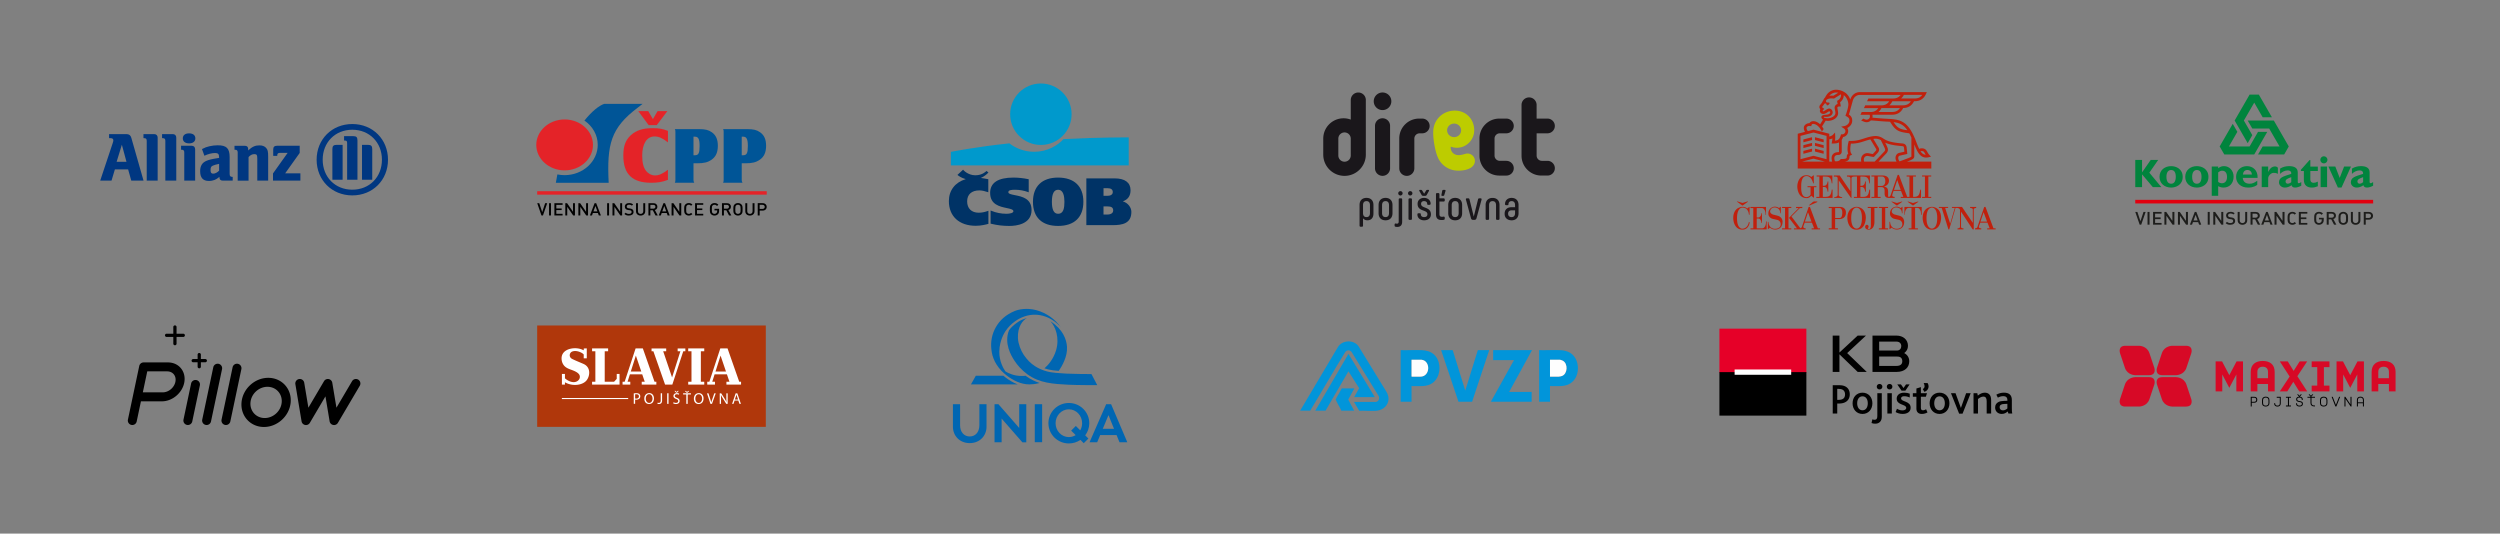 <svg xmlns="http://www.w3.org/2000/svg" id="Vrstva_2" data-name="Vrstva 2" viewBox="0 0 2000 426.88"><rect x="0" y="0" width="2000" height="426.88" fill="#808080" stroke="none"/><defs><style>.cls-3{fill:#0066b2}.cls-10{fill:#e42328}.cls-11{fill:#00843d}.cls-12{fill:#09c}.cls-13{fill:#0195da}.cls-15{fill:#fff}</style></defs><g id="Vrstva_1-2" data-name="Vrstva 1"><path style="fill:none" d="M0 0h2000v426.88H0z"/><g id="grafika"><path class="cls-10" d="M525.41 100.08h-6.5l-8.3-11.19h7.98l3.73 6.43 3.73-6.43h7.85l-8.49 11.19Zm8.94 13.83c-4.37-3.41-7.33-4.76-10.68-4.76-6.18 0-9.9 5.79-9.9 15.37 0 5.73.96 9.45 3.15 12.28 1.74 2.19 4.37 3.54 7.07 3.54 3.15 0 5.99-1.23 10.36-4.57v8.12c-4.63 1.74-8.1 2.32-13.31 2.32-15.05 0-22.38-6.65-22.38-21.89 0-7.46 1.8-12.28 5.98-16.14 4.37-3.99 9.65-5.66 17.82-5.66 4.69 0 7.84.58 11.9 2.18v9.2h-.01Z"/><path d="M554.79 130.63h2.96c5.53 0 8.56-.77 11.64-2.96 3.28-2.31 4.89-5.85 4.89-11.06s-1.61-8.55-4.83-10.81c-2.63-1.86-5.34-2.51-10.22-2.51h-19.36c.39.64.45 1.1.45 2.12v38.65c0 .9-.13 1.41-.45 2.12h15.5c-.45-.97-.58-1.55-.58-2.12v-13.44Zm0-6.43v-14.85h1.23c2.64 0 3.66 1.99 3.66 7.33 0 5.85-.83 7.52-3.79 7.52h-1.1Zm38.6 6.43h2.96c5.53 0 8.55-.77 11.64-2.96 3.28-2.31 4.89-5.85 4.89-11.06s-1.61-8.55-4.83-10.81c-2.64-1.86-5.34-2.51-10.22-2.51h-19.36c.39.64.45 1.1.45 2.12v38.65c0 .9-.13 1.41-.45 2.12h15.5c-.45-.97-.58-1.55-.58-2.12v-13.44Zm0-6.43v-14.85h1.22c2.64 0 3.67 1.99 3.67 7.33 0 5.85-.84 7.52-3.8 7.52h-1.09ZM483.4 83.08c-4.07 1.34-9.82 5.86-15.86 13.37 6.45 4.43 10.65 11.46 10.65 19.4 0 13.41-11.88 24.27-26.54 24.27-1.98 0-3.9-.21-5.76-.59l-1.22 6.72h42.27c-1.52-30.87 1.67-43.88 23.26-60.12l3.91-3.06H483.4Z" style="fill:#005597"/><path class="cls-10" d="M451.7 95.56c-12.5 0-22.68 9.14-22.68 20.37s10.17 20.37 22.68 20.37 22.68-9.14 22.68-20.37-10.18-20.37-22.68-20.37m-21.95 57.4h183.63v2.8H429.75z"/><path d="m436.13 162.54-2.37 7.15-2.37-7.15h-1.61l3.38 9.83h1.2l3.4-9.83h-1.63zm3.09 0h1.56v9.83h-1.56zm4.28 0v9.83h6.56v-1.34h-5v-2.96h4.26v-1.32h-4.26v-2.88h5v-1.33h-6.56zm14.91 0v6.9l-4.75-6.9h-1.42v9.83h1.55v-6.92l4.75 6.92h1.42v-9.83h-1.55zm10.45 0v6.9l-4.75-6.9h-1.42v9.83h1.55v-6.92l4.75 6.92h1.43v-9.83h-1.56zm7.48 2.22 1.56 4.36h-3.15l1.6-4.36Zm-.66-2.22-3.76 9.83h1.66l.71-1.97h4.05l.71 1.97h1.66l-3.76-9.83h-1.27Zm10.01 0h1.56v9.83h-1.56zm10.45 0v6.9l-4.74-6.9h-1.42v9.83h1.55v-6.92l4.74 6.92h1.43v-9.83h-1.56zm7.01 9.92c-1.54 0-2.65-.35-3.63-1.3l1.04-.98c.75.72 1.57.94 2.62.94 1.34 0 2.12-.55 2.12-1.51 0-.43-.12-.79-.4-1.02-.26-.24-.52-.33-1.13-.41l-1.21-.17c-.84-.11-1.5-.39-1.95-.79-.5-.45-.75-1.08-.75-1.88 0-1.71 1.3-2.89 3.43-2.89 1.35 0 2.31.33 3.19 1.12l-.99.94c-.64-.58-1.37-.76-2.23-.76-1.21 0-1.88.66-1.88 1.54 0 .36.12.67.39.91.26.22.68.39 1.15.45l1.17.16c.95.14 1.48.36 1.92.73.56.47.84 1.18.84 2.02 0 1.81-1.55 2.89-3.69 2.89m9.33.01c-2.09 0-3.68-1.37-3.68-3.4v-6.52h1.56v6.45c0 1.31.83 2.13 2.12 2.13s2.13-.81 2.13-2.13v-6.45h1.56v6.52c0 2.03-1.6 3.4-3.69 3.4m11.92-.09-2.16-4.14h-1.95v4.14h-1.55v-9.83h3.98c1.95 0 3.18 1.2 3.18 2.87 0 1.41-.89 2.31-2.04 2.61l2.36 4.35h-1.82Zm-1.8-8.49h-2.31v3.08h2.31c1.03 0 1.74-.57 1.74-1.53s-.71-1.55-1.74-1.55m8.82.88 1.56 4.36h-3.16l1.6-4.36Zm-.66-2.22-3.77 9.83h1.66l.71-1.97h4.05l.71 1.97h1.66l-3.77-9.83h-1.25Zm12.68 0v6.9l-4.74-6.9h-1.43v9.83h1.56v-6.92l4.74 6.92h1.43v-9.83h-1.56zm7.6 9.92c-1.07 0-1.99-.38-2.7-1.06-1.01-.97-.99-2.06-.99-3.95s-.02-2.98.99-3.95c.71-.67 1.63-1.05 2.7-1.05 1.28 0 2.1.44 2.87 1.16l-1.04 1.01c-.53-.51-.98-.83-1.83-.83-.6 0-1.15.22-1.51.59-.5.53-.6 1.09-.6 3.07s.1 2.54.6 3.07c.36.37.91.59 1.51.59.85 0 1.3-.32 1.83-.83l1.04 1.01c-.77.72-1.58 1.16-2.87 1.16m5-9.91v9.83h6.56v-1.34h-5.01v-2.96h4.27v-1.32h-4.27v-2.88h5.01v-1.33h-6.56zm18.35 8.78c-.72.73-1.67 1.14-2.8 1.14-1.07 0-1.99-.38-2.7-1.06-1.01-.97-.99-2.06-.99-3.95s-.02-2.98.99-3.95c.71-.67 1.6-1.05 2.7-1.05 1.4 0 2.18.41 3.1 1.3l-1.05 1.01c-.65-.62-1.12-.97-2.05-.97-.6 0-1.17.24-1.53.6-.5.53-.6 1.08-.6 3.05s.1 2.54.6 3.07c.36.37.92.59 1.53.59.68 0 1.24-.25 1.64-.69.38-.4.5-.95.5-1.56v-.54h-2.15v-1.27h3.7v1.48c0 1.27-.23 2.1-.91 2.79m8.86 1.06-2.16-4.14h-1.94v4.14h-1.56v-9.83h3.98c1.95 0 3.19 1.2 3.19 2.87 0 1.41-.89 2.31-2.05 2.61l2.36 4.35h-1.82Zm-1.8-8.49h-2.3v3.08h2.3c1.04 0 1.74-.57 1.74-1.53s-.71-1.55-1.74-1.55m11.64 7.52c-.71.67-1.61 1.06-2.7 1.06s-1.99-.38-2.7-1.06c-1.01-.97-.99-2.06-.99-3.95s-.02-2.98.99-3.95c.71-.67 1.6-1.05 2.7-1.05s2 .38 2.7 1.05c1.01.97.98 2.06.98 3.95s.03 2.98-.98 3.95m-1.18-7c-.36-.37-.92-.61-1.53-.61s-1.17.24-1.53.61c-.5.53-.6 1.08-.6 3.05s.1 2.53.6 3.05c.36.37.92.61 1.53.61s1.17-.24 1.53-.61c.5-.53.6-1.08.6-3.05s-.1-2.53-.6-3.05m8.02 8.06c-2.09 0-3.67-1.37-3.67-3.4v-6.52h1.56v6.45c0 1.31.83 2.13 2.12 2.13s2.14-.81 2.14-2.13v-6.45h1.55v6.52c0 2.03-1.6 3.4-3.69 3.4m10.14-3.96h-2.33v3.86h-1.56v-9.83h3.89c2 0 3.29 1.27 3.29 2.98s-1.28 2.99-3.29 2.99m-.09-4.63h-2.25v3.28h2.25c1.08 0 1.82-.6 1.82-1.64s-.74-1.64-1.82-1.64"/></g><g id="grafika-2" data-name="grafika"><path class="cls-12" d="M832.7 115.96c13.58 0 24.58-11 24.58-24.58s-11.01-24.59-24.58-24.59-24.58 11.01-24.58 24.59 11.01 24.58 24.58 24.58"/><path class="cls-12" d="M850.83 111.27c-4.69 5.08-12.94 10.16-23.54 10.16-8.22 0-15.3-3.2-19.8-6.75-26.84 2.82-46.78 6.81-46.78 6.81v10.85h142.27v-22.41s-24.3-.15-52.14 1.34"/><path d="M792.12 154.36c0 9.29 7.63 10.9 13.2 12.07 3.01.64 5.39 1.13 5.39 2.56s-2.9 2.03-5.6 2.03c-4.11 0-8.47-.87-11.97-2.37l-.67-.29v10.56l.37.09c5.13 1.22 9.52 1.74 14.7 1.74s17.71-1.24 17.71-12.71c0-9.28-7.68-10.8-13.28-11.91-2.97-.59-5.31-1.05-5.31-2.41 0-1.69 2.71-1.92 5.35-1.92 3.49 0 7.06.62 10.32 1.8l.64.24v-10.43l-.38-.09c-3.85-.81-8.04-1.26-11.81-1.26-12.39 0-18.67 4.13-18.67 12.29m49.4 7.06c0-6.37 1.66-9.6 4.94-9.6 4.44 0 5.03 5.49 5.09 9.61-.05 4.63-.5 9.59-5.09 9.59-3.32 0-4.94-3.14-4.94-9.61m-15.14 0c0 12.47 7.13 19.34 20.09 19.34s20.24-6.86 20.24-19.34-7.38-19.34-20.24-19.34-20.09 7.04-20.09 19.34m59.66-10.84c2.77 0 4.19 1.03 4.19 3.07 0 2.5-2.44 3.02-4.49 3.02h-2.91v-6.09h3.22Zm-.05 14.57c3.21 0 4.58.96 4.58 3.23 0 3.04-3.59 3.27-4.69 3.27h-3.06v-6.5h3.17Zm-16.42-22.43h-.48v37.42h21c7.8 0 15.02-1.28 15.02-10.61 0-3.36-2.53-7.16-6.83-8.42 4.19-1.55 6.17-4.4 6.17-8.92 0-6.11-4.49-9.46-12.64-9.46h-22.24Zm-99.38-6.67-4.23 3.89.32.26c.11.09 2.48 2.08 6.33 3.13-8.48 2.52-13.5 8.98-13.5 17.57 0 12.18 8.25 19.75 21.55 19.75 4.37 0 8.62-1.13 9.83-1.48l.26-.08v-10.46l-.49.17c-2.65.95-4.95 1.39-7.22 1.39-5.83 0-9.31-3.4-9.31-9.08s3.74-8.77 9.76-8.77c2.28 0 4.56.64 6.68 1.34l.48.15v-10.43l-1.02-.19c-1.82-.34-3.36-.63-4.98-.81 2.93-1.31 4.88-3.08 5.84-4.1l.28-.3-1.63-1.23-.22.25s-3.07 3.29-8.69 3.23c-5.98-.07-9.46-4.14-9.49-4.18l-.25-.3-.28.26-.02.02Z" style="fill:#036"/></g><path d="M144.72 294.58c-2.49-3-6.18-4.65-10.39-4.65H114.9c-1.66 0-3.15 1.16-3.5 2.84l-9.06 42.91c-.41 1.94.83 3.84 2.77 4.25.25.05.5.08.74.08 1.66 0 3.15-1.16 3.5-2.84l3.4-16.11h16.79c8.42 0 16.45-6.84 17.92-15.25.73-4.22-.24-8.2-2.74-11.22Zm-4.35 10.6c-.83 4.8-5.41 8.7-10.2 8.7h-15.91l3.55-16.79h15.89c2.17 0 4.06.83 5.31 2.33 1.26 1.52 1.74 3.56 1.36 5.75Zm70.79 36.4c-10.84 0-18.88-8.82-17.94-19.66s10.54-19.66 21.38-19.66 18.88 8.82 17.94 19.66c-.95 10.84-10.54 19.66-21.38 19.66Zm2.81-32.14c-6.89 0-12.98 5.6-13.58 12.49-.6 6.89 4.51 12.49 11.39 12.49s12.98-5.6 13.58-12.49-4.51-12.49-11.39-12.49Zm-63.67 30.57a3.593 3.593 0 0 1-3.51-4.33l6.09-28.85a3.598 3.598 0 0 1 4.25-2.77c1.94.41 3.17 2.31 2.77 4.25l-6.09 28.85a3.577 3.577 0 0 1-3.5 2.84h-.01Zm14.99 0a3.593 3.593 0 0 1-3.51-4.33l8.84-41.86a3.598 3.598 0 0 1 4.25-2.77c1.94.41 3.17 2.31 2.77 4.25l-8.84 41.86a3.577 3.577 0 0 1-3.5 2.84h-.01Zm15.46 0a3.593 3.593 0 0 1-3.51-4.33l8.84-41.86a3.593 3.593 0 0 1 4.25-2.77c1.94.41 3.17 2.31 2.77 4.25l-8.84 41.86a3.577 3.577 0 0 1-3.5 2.84Zm86.47.03a3.596 3.596 0 0 1-3.53-2.99l-3.33-19.97-12.49 21.2a3.566 3.566 0 0 1-3.74 1.7 3.596 3.596 0 0 1-2.88-2.93l-4.95-29.68c-.33-1.95.99-3.8 2.95-4.13 1.95-.33 3.8.99 4.13 2.95l3.33 19.97 12.49-21.2c.77-1.3 2.26-1.98 3.74-1.7 1.48.28 2.63 1.45 2.88 2.93l3.33 19.97 12.49-21.2c1-1.71 3.2-2.27 4.91-1.27 1.7 1.01 2.27 3.2 1.27 4.91l-17.5 29.68a3.566 3.566 0 0 1-3.09 1.76h-.01Zm-102.98-52.82h-3.54v-3.54c0-.72-.58-1.3-1.3-1.3s-1.3.58-1.3 1.3v3.54h-3.54c-.72 0-1.3.58-1.3 1.3s.58 1.3 1.3 1.3h3.54v3.54c0 .72.58 1.3 1.3 1.3s1.3-.58 1.3-1.3v-3.54h3.54c.72 0 1.3-.58 1.3-1.3s-.58-1.3-1.3-1.3Zm-17.63-20.26h-5.36v-5.36c0-.72-.58-1.3-1.3-1.3s-1.3.58-1.3 1.3v5.36h-5.36c-.72 0-1.3.58-1.3 1.3s.58 1.3 1.3 1.3h5.36v5.36c0 .72.58 1.3 1.3 1.3s1.3-.58 1.3-1.3v-5.36h5.36c.72 0 1.3-.58 1.3-1.3s-.58-1.3-1.3-1.3Z" id="grafika-3" data-name="grafika"/><g id="grafika-4" data-name="grafika"><path style="fill:#b0370b" d="M429.74 260.39h182.91v81.1H429.74z"/><path class="cls-15" d="M550.57 281h2.62v24.4h-2.62v2.29h12.83v-2.29h-2.72V281h2.72v-2.26h-12.83V281zm-101.06 37.38h53.04v.85h-53.04zm138.39 1.22.83-2.45c.16-.51.3-1.03.43-1.53h.03c.13.49.25.99.44 1.54l.83 2.44h-2.56Zm2.77.85.9 2.66h1.17l-2.89-8.46h-1.32l-2.87 8.46h1.13l.88-2.66h3Zm-13.86 2.66v-3.61c0-1.41-.02-2.42-.09-3.49h.04c.43.9.99 1.87 1.58 2.81l2.69 4.29h1.1v-8.46h-1.03v3.54c0 1.32.02 2.35.13 3.48h-.03c-.4-.85-.89-1.74-1.52-2.74l-2.71-4.28h-1.19v8.46h1.03Zm-7.23 0 3.02-8.46h-1.17l-1.43 4.18c-.38 1.1-.73 2.17-.97 3.15H569c-.23-.99-.54-2.02-.9-3.16l-1.32-4.17h-1.18l2.76 8.46h1.22Zm-10.59-7.71c1.82 0 2.7 1.76 2.7 3.44 0 1.92-.98 3.51-2.71 3.51s-2.7-1.62-2.7-3.43.9-3.53 2.71-3.53m.05-.89c-2.26 0-3.93 1.76-3.93 4.44s1.57 4.29 3.8 4.29 3.93-1.54 3.93-4.46c0-2.51-1.49-4.28-3.8-4.28m-9-.31 1.29-1.43h-.9l-.79.87h-.02l-.8-.87h-.93l1.32 1.43h.84-.01Zm-.98 8.91h1.1v-7.53h2.59v-.93h-6.26v.93h2.57v7.53Zm-7.34-8.95 1.29-1.43h-.9l-.79.87h-.03l-.8-.87h-.93l1.32 1.43h.84Zm-3.14 8.54c.45.3 1.34.55 2.16.55 2 0 2.96-1.14 2.96-2.45s-.73-1.93-2.16-2.49c-1.17-.45-1.68-.84-1.68-1.63 0-.58.44-1.27 1.59-1.27.77 0 1.33.25 1.61.4l.3-.89c-.38-.21-1-.41-1.87-.41-1.64 0-2.74.98-2.74 2.3 0 1.19.85 1.91 2.23 2.4 1.14.44 1.59.89 1.59 1.68 0 .85-.65 1.44-1.77 1.44a3.9 3.9 0 0 1-1.96-.55l-.28.92h.02Zm-4.83.41h1.09v-8.46h-1.09v8.46Zm-5.17-2.89c0 1.66-.58 2.1-1.56 2.1-.36 0-.69-.08-.92-.16l-.16.89c.28.11.77.2 1.17.2 1.46 0 2.56-.69 2.56-2.94v-5.66h-1.09v5.57Zm-9.26-4.82c1.82 0 2.7 1.76 2.7 3.44 0 1.92-.98 3.51-2.71 3.51s-2.7-1.62-2.7-3.43.9-3.53 2.71-3.53m.05-.89c-2.26 0-3.93 1.76-3.93 4.44s1.57 4.29 3.8 4.29 3.93-1.54 3.93-4.46c0-2.51-1.49-4.28-3.8-4.28m-11.27 1.03c.19-.05.55-.09 1.03-.09 1.21 0 2 .54 2 1.66s-.8 1.81-2.12 1.81c-.36 0-.67-.02-.9-.09v-3.29Zm-1.09 7.57h1.09v-3.39c.25.06.55.08.88.08 1.07 0 2.01-.31 2.59-.93.43-.44.65-1.04.65-1.81s-.28-1.37-.74-1.77c-.5-.45-1.29-.7-2.37-.7-.88 0-1.57.08-2.1.16v8.36Zm-11.37-15.38v-8.56h-2.25v3.97l-2.13 2.3h-7.48V281h2.72v-2.26h-12.83V281h2.62v24.4h-2.62v2.29h21.97zm8.59 0v-2.29h-2.18l1.87-5.91h9.87l2.01 5.91h-2.41v2.29h11.7v-2.29h-1.46l-9.35-26.66h-5.8l-8.75 26.66h-1.68v2.29h6.18Zm4.46-23.22 4.34 12.77h-8.39l4.05-12.77Zm29.17 23.22 8.75-26.66h1.68v-2.25h-6.17v2.25h2.18l-6.64 20.93-7.11-20.93h2.41v-2.25h-11.71v2.25h1.46l9.35 26.66h5.8zm34.13-.01v-2.28h-2.18l1.87-5.91h9.87l2.01 5.91h-2.41v2.28h11.7v-2.28h-1.46l-9.35-26.66h-5.8l-8.75 26.66h-1.68v2.28h6.18Zm4.46-23.21 4.34 12.77h-8.39l4.05-12.77Zm-109.5 6.73c-2.53-1.12-7.74-3.19-9.54-4.23-.98-.58-1.63-1.59-1.63-2.74 0-.6.26-2.38 2.16-3.05 3.62-1.28 8.22 1.24 9.04 2.42v3.07h2.45v-7.92H467v1.22s-.15.14-.26.24c-5.36-3.24-17.48-1.89-17.48 6.44 0 2.4.75 4.21 1.79 5.56.77 1 2.01 2.15 4.9 3.22 3.16 1.17 8.09 2.78 7.93 6.12 0 2.17-2.02 4.01-4.64 4.16-.4.02-.79 0-1.17-.06-3.27-.34-6.12-2.99-6.12-2.99v-3.49h-2.42v8.53h2.42v-1.88s4.21 2.81 10.31 1.97c2.32-.32 5.32-1.33 7.06-3.57 2.75-3.55 3.42-10.35-2.37-13.01Z"/></g><g id="grafika-5" data-name="grafika"><path class="cls-3" d="M762.34 323.35h5.73v16.89c0 5.58 3.33 8.93 7.71 8.93s7.71-3.34 7.71-8.93v-16.89h5.73v18.11c0 7.03-5.27 13.03-13.44 13.03s-13.44-6.01-13.44-13.03v-18.11Zm58.69 30.49v-30.49h-5.67v19.02l-16.63-19.02h-3.1v30.44h5.67v-18.94l16.6 18.99h3.13zm6.78-30.49h5.89v30.43h-5.89z"/><path d="M871.43 338.57c0-8.95-7.32-16.19-16.35-16.19s-16.35 7.25-16.35 16.19 7.32 16.19 16.35 16.19c3.44 0 6.62-1.05 9.26-2.85l2.66 2.66 3.73-3.73-2.57-2.57c2.06-2.71 3.27-6.07 3.27-9.72m-16.35 11.12c-5.87 0-10.62-4.98-10.62-11.11s4.76-11.11 10.62-11.11 10.62 4.97 10.62 11.11c0 2.09-.56 4.06-1.52 5.73l-3.52-3.52-3.73 3.73 3.59 3.59c-1.59 1-3.45 1.57-5.45 1.57" style="fill-rule:evenodd;fill:#0066b2"/><path class="cls-3" d="M895.57 353.79h6.28l-12.97-30.43h-3.94l-13.3 30.43h6.11l2.4-5.73h13.12l2.32 5.73h-.02Zm-13.35-10.74 4.57-10.95 4.43 10.95h-9Zm-68.02-35.53h-37.44l3.9-6.95h22.03c.51.43 1.01.85 1.53 1.25 2.97 2.28 6.33 4.33 9.97 5.71m7.72-8.1c-4.68-3.42-7.94-7.2-10.33-10.86-2.69-4.1-8.58-14.05-4.32-24.47 1.76-2.37 4.11-4.34 5.83-5.6 2.88-2.11 4.92-3.09 8.4-4.03-3.09 1.66-7.61 6.63-7.14 16.18.22 4.48 2.35 9.74 4.49 12.99 5.44 8.28 12.27 11.81 19.3 13.63 3.3.85 8.37 1.27 14.92 1.62 5.31.28 16.17.35 18.07.35h2.02l4.66 8.87s-15.79.06-23.12-.33c-11.89-.63-22.96-1.18-32.78-8.34"/><path class="cls-3" d="M830.9 306.6c-2.57.63-5.11.92-7.43.92-6.67 0-12.95-3.14-18.14-7.13-6.23-4.8-10.78-11.45-11.93-18.71-.17-.85-.25-1.7-.37-2.9-.46-4.97.25-11.22 3.74-17.2 3.01-5.16 7.51-9.65 14.91-12.74 3.09-1.3 9.72-2.75 17.4-.71 8.07 2.22 15.12 7.23 19.66 13.81 0 0-6.95-9.05-18.87-10.09-.54-.05-1.07-.07-1.62-.08-5.89-.12-11.51 1.91-16.2 5.28-2.99 2.12-5.62 4.8-7.66 7.88-.45.68-4.82 7.08-4.94 16.34-.1 8.06 3.51 13.85 4.86 15.81.04.06 3.4 2.32 8.48 3.29 2.94.56 6.21.43 7.69.23.12.09.25.18.38.28 3.48 2.54 7.1 4.27 10.82 5.49l-.78.22h.02Z"/><path class="cls-3" d="M853.59 277.58c.55 7.4-3.99 15.53-6.64 19.13-3.54-.28-6.33-.64-8.35-1.16-1.02-.27-2.03-.56-3.03-.91 3.1-2.64 7.27-7.6 9.3-14.43 2.93-9.88-.46-18.99-4.57-23.25 10.04 6.45 12.96 14.61 13.31 20.62"/></g><path d="M101.17 129.43H93.3l4.19-13.65 3.68 13.65Zm-11.94 15.05 2.68-8.97h10.59l2.51 8.97h9.81l-9.76-34.23c-.56-2.02-1.79-2.96-3.91-2.96H87.26v3.24h1.17c1.45 0 2.24.57 2.24 1.67 0 .73-.16 1.33-.74 3l-9.76 29.27h9.05Zm36.9 0v-34.34c0-1.79-1.04-2.85-2.78-2.85h-8.58v3.24h.56c1.45 0 2.05.61 2.05 2.08v31.88h8.76Zm14.89 0v-34.34c0-1.79-1.07-2.85-2.78-2.85h-8.58v3.24h.55c1.46 0 2.06.61 2.06 2.08v31.88h8.76Zm15.26-33.79c0-2.49-1.84-4-5.01-4s-5.02 1.51-5.02 4 1.9 4.01 5.02 4.01 5.01-1.5 5.01-4.01m-.16 33.79v-25.03c0-1.79-1.07-2.84-2.8-2.84h-8.47v3.17h.5c1.45 0 2.06.66 2.06 2.12v22.59h8.7Zm19.17-13.38v5.42c-1.45 1.51-3.24 2.41-4.73 2.41s-2.12-.78-2.12-2.87.44-3 2-3.61c1.17-.51 2.68-.95 4.85-1.36m-11.79-6.5c2.9-1.39 6.08-2.18 8.58-2.18 2.34 0 3.19.84 3.19 3.27v.63c-3.56.57-4.68.79-6.69 1.24-1.16.28-2.24.6-3.29 1.06-3.52 1.42-5.17 4.13-5.17 8.31 0 5.3 2.29 7.85 7.02 7.85 1.73 0 3.29-.34 4.69-.88 1.22-.55 1.95-1 3.74-2.39v.38c0 1.73.88 2.61 2.62 2.61h7.97v-3h-.39c-1.51 0-2.05-.67-2.05-2.45v-13.27c0-7.08-2.46-9.54-9.55-9.54-2.29 0-4.51.29-6.68.79-2.18.5-3.31.94-5.9 2.23l1.94 5.36Zm35.35 19.89v-18.84c1.46-1.62 2.96-2.34 4.69-2.34 1.84 0 2.29.73 2.29 3.54v17.66h8.7v-18.96c0-4.41-.32-5.8-1.72-7.3-1.17-1.29-2.96-1.95-5.26-1.95-3.4 0-5.8 1.06-9.01 4.07v-1.11c0-1.74-.9-2.62-2.69-2.62h-8.26v3.17h.5c1.45 0 2.06.66 2.06 2.12v22.59h8.69v-.02Zm41.47-5.84h-12.16l11.6-16.28v-5.75h-18.17c-2.06 0-3.02.94-3.02 3.02v5.07h3.24v-.5c0-1.28.67-1.89 2.05-1.89h6.25l-11.71 16.45v5.74h21.91v-5.85h-.01Zm45.65 5.14v-31.51c0-2.51-.89-3.35-3.33-3.35h-7.38v3.52h.44c1.68 0 2.01.38 2.01 2.4v28.94h8.26Zm3.64 0h8.19v-24.54c0-2.46-.95-3.35-3.35-3.35h-4.84v27.89Zm-15.51 0v-27.89h-4.85c-2.4 0-3.34.89-3.34 3.35v24.54h8.19Zm31.45-16.01c0 13.89-9.98 23.98-23.7 23.98s-23.7-10.09-23.7-23.98 9.99-23.98 23.7-23.98 23.7 10.15 23.7 23.98m4.85 0c0-16.32-12.22-28.55-28.55-28.55s-28.55 12.23-28.55 28.55 12.22 28.55 28.55 28.55 28.55-12.2 28.55-28.55" style="fill:#003781" id="grafika-6" data-name="grafika"/><g id="grafika-7" data-name="grafika"><path d="M1093.98 176.25c-1.5 0-2.74-.52-3.56-1.67v5.91c0 .59-.33.91-.95.91h-.88c-.62 0-.95-.33-.95-.91v-16.5c0-3.86 2.39-5.69 5.56-5.69s5.56 1.83 5.56 5.69v6.86c0 3.63-2.06 5.39-4.77 5.39Zm-.79-15.35c-1.53 0-2.78.81-2.78 3.27v6.24c0 2.45 1.24 3.27 2.78 3.27s2.78-.81 2.78-3.27v-6.24c0-2.45-1.24-3.27-2.78-3.27Zm15.24 15.35c-3.17 0-5.56-1.83-5.56-5.69v-6.57c0-3.79 2.39-5.69 5.56-5.69s5.56 1.9 5.56 5.69v6.57c0 3.86-2.39 5.69-5.56 5.69Zm0-15.35c-1.53 0-2.78.81-2.78 3.27v6.24c0 2.45 1.24 3.27 2.78 3.27s2.78-.81 2.78-3.27v-6.24c0-2.45-1.24-3.27-2.78-3.27Zm9.44 20.65c-.52 0-.91-.07-1.34-.13-.55-.13-.85-.33-.85-.95v-.72c0-.62.29-1.05.85-.95.29.07.62.13 1.02.13.91 0 1.41-.46 1.41-1.74v-17.58c0-.62.33-.95.95-.95h.91c.62 0 .91.33.91.95v17.71c0 3.14-1.7 4.22-3.86 4.22Zm.72-26.9c0-.95.79-1.74 1.76-1.74s1.74.79 1.74 1.74-.79 1.76-1.74 1.76-1.76-.79-1.76-1.76Zm7.84-.01c0-.95.79-1.74 1.76-1.74s1.74.79 1.74 1.74-.79 1.76-1.74 1.76-1.76-.79-1.76-1.76Zm1.31 4.03h.91c.62 0 .91.33.91.95v15.36c0 .59-.29.91-.91.91h-.91c-.62 0-.95-.33-.95-.91v-15.36c0-.62.33-.95.95-.95Zm11.53 2.22c-1.41 0-2.41.72-2.41 2.22v.07c0 3.82 7.87 1.93 7.87 8.34 0 3.04-2.29 4.74-5.43 4.74s-5.36-1.89-5.36-4.58v-.16c0-.62.29-.91.91-.91h1.01c.55 0 .81.29.81.81 0 1.57 1.14 2.26 2.62 2.26s2.65-.62 2.65-2.26v-.07c0-3.82-7.87-1.86-7.87-8.23 0-3.04 2.19-4.81 5.2-4.81s5.23 1.93 5.23 4.58v.03c0 .62-.33.95-.95.95h-1.01c-.52 0-.81-.29-.81-.81v-.03c0-1.41-1.02-2.12-2.45-2.12Zm.75-4.22h-1.41c-.69 0-1.05-.19-1.34-.72l-1.79-3.17c-.26-.46-.03-.88.46-.88h.79c.55 0 .79.16 1.11.69l1.47 2.36 1.5-2.36c.29-.52.55-.69 1.11-.69h.79c.46 0 .69.43.43.88l-1.76 3.17c-.29.52-.69.72-1.34.72h-.02Zm13.37 19.35c-2.94 0-4.61-1.21-4.61-4.58v-16.05c0-.62.29-.95.91-.95h.91c.62 0 .95.33.95.95v3.27h3.3c.62 0 .95.33.95.95v.72c0 .62-.33.91-.95.91h-3.3v10c0 1.67.65 2.19 2.19 2.19.36 0 .72-.07 1.11-.13.62-.1.95.29.95.91v.72c0 .62-.33.85-.81.95-.62.13-1.11.13-1.6.13Zm.36-23.27-.62 3.24c-.07.43.19.69.62.69h.79c.49 0 .76-.26.88-.65l.98-3.27c.16-.55-.16-.85-.72-.85h-.98c-.55 0-.85.26-.95.85Zm10.4 23.5c-3.17 0-5.56-1.83-5.56-5.69v-6.57c0-3.79 2.39-5.69 5.56-5.69s5.56 1.9 5.56 5.69v6.57c0 3.86-2.39 5.69-5.56 5.69Zm0-15.35c-1.53 0-2.78.81-2.78 3.27v6.24c0 2.45 1.24 3.27 2.78 3.27s2.78-.81 2.78-3.27v-6.24c0-2.45-1.24-3.27-2.78-3.27Zm9.3-2.23h1.05c.62 0 .95.19 1.08.75l3.43 13.89 3.43-13.89c.13-.55.49-.75 1.08-.75h.98c.62 0 .88.39.75 1.01l-4.05 14.9c-.26.88-.81 1.31-1.67 1.31h-1.11c-.85 0-1.41-.43-1.64-1.31l-4.05-14.9c-.16-.62.13-1.01.72-1.01h.02Zm25.2 17.23h-.91c-.62 0-.91-.33-.91-.91v-10.82c0-2.45-1.24-3.27-2.78-3.27s-2.78.81-2.78 3.27v10.82c0 .59-.33.91-.95.91h-.91c-.62 0-.91-.33-.91-.91v-10.98c0-3.79 2.39-5.69 5.56-5.69s5.56 1.9 5.56 5.69v10.98c0 .59-.33.91-.95.91Zm10.62.35c-3.14 0-5.56-1.83-5.56-5.13v-.23c0-3.27 2.15-5.13 5.56-5.13h2.78v-1.6c0-2.45-1.24-3.27-2.78-3.27s-2.48 1.01-2.48 2.45c0 .52-.29.81-.81.81h-1.01c-.62 0-.95-.29-.95-.91 0-2.88 2.09-4.93 5.26-4.93s5.56 1.9 5.56 5.69v6.57c0 3.79-2.39 5.69-5.56 5.69v-.02Zm2.78-5.84v-2.15h-2.78c-1.53 0-2.78.75-2.78 2.68s1.24 2.74 2.78 2.74 2.78-.81 2.78-3.27Zm-106.02-75.79a6.03 6.03 0 0 0-6.03 6.03v34c0 3.34 2.71 6.03 6.03 6.03s6.03-2.71 6.03-6.03v-34a6.03 6.03 0 0 0-6.03-6.03Zm0-20.63c-3.89 0-7.04 3.15-7.04 7.04s3.15 7.04 7.04 7.04 7.04-3.15 7.04-7.04-3.15-7.04-7.04-7.04Zm-13.36 6.04c0-3.34-2.71-6.03-6.03-6.03s-6.03 2.71-6.03 6.03v15.65c-1.78-.68-3.72-1.05-5.75-1.05-8.98 0-16.26 7.28-16.26 16.26v12.77c0 9.41 7.63 17.03 17.03 17.03s17.03-7.63 17.03-17.03V80.03Zm-12.07 44.37c0 2.74-2.23 4.97-4.97 4.97s-4.97-2.23-4.97-4.97v-13.49c0-2.74 2.23-4.97 4.97-4.97s4.97 2.23 4.97 4.97v13.49Zm124.51 4.26h-5.29c-2.32 0-4.19-1.88-4.19-4.2v-13.61a4.2 4.2 0 0 1 4.2-4.2h5.29c3.24 0 5.89-2.66 5.89-5.89s-2.66-5.89-5.89-5.89h-5.65c-8.78 0-15.9 7.12-15.9 15.9v13.79c0 8.78 7.12 15.9 15.9 15.9h5.65c3.24 0 5.89-2.66 5.89-5.89s-2.66-5.89-5.89-5.89Zm32.87-22.01c3.24 0 5.89-2.66 5.89-5.89s-2.66-5.89-5.89-5.89h-8.69V83.96c0-3.32-2.71-6.03-6.03-6.03s-6.03 2.71-6.03 6.03v40.59c0 8.78 7.12 15.9 15.9 15.9h4.86c3.24 0 5.89-2.66 5.89-5.89s-2.66-5.89-5.89-5.89h-4.49a4.2 4.2 0 0 1-4.2-4.2v-17.81h8.69Zm-100.17 0c3.24 0 5.89-2.66 5.89-5.89s-2.66-5.89-5.89-5.89h-2.5c-8.78 0-15.9 7.12-15.9 15.9v23.9c0 3.34 2.71 6.03 6.03 6.03s6.03-2.71 6.03-6.03v-23.8a4.2 4.2 0 0 1 4.2-4.2h2.14Z" style="fill:#1a171b"/><path d="M1179.8 127.62c-.63-3.42-4.1-5.5-7.4-4.57-1.99.56-3.47 1-5.29 1.05-3.65.12-6.04-2.24-6.48-5.02-.12-.75-.08-1.29 0-1.75 1.67.62 4.68 1.37 8.38.43 6.24-1.6 12.1-8.33 9.9-17.52-1.95-8.16-9.56-13.13-18.58-11.41a16.826 16.826 0 0 0-13.63 14.74c-.33 3.2 0 7.75.82 12.35.93 5.29 2.23 9.64 4.11 12.55 2.95 4.57 8.02 7.76 14.07 8.04 3.94.18 7.83-.51 10.7-2.16 1.68-.97 4.06-3.22 3.42-6.71h-.02Zm-22-22.29c-.6-2.94 1.37-5.79 4.4-6.36 3.03-.58 5.99 1.33 6.59 4.27.6 2.94-1.37 5.79-4.4 6.36-3.03.58-5.99-1.33-6.59-4.27Z" style="fill:#bdcc00"/></g><path d="M1466.06 158.35h-12.98v-.86h2.4v-16.24h-2.18v-.87h12.59v6.3h-.49c-.81-5.67-2.5-5.43-7.13-5.43v7.37h.88c2.79.05 2.92-3.42 2.92-3.46 0 0 .57.01.58 0v8.15h-.58c-.33-2.76-1.23-3.69-2.84-3.72h-.96v7.89h1.65c3.57 0 4.84-.77 5.49-5.79h.65v6.64Zm-20.86.16c1.8 0 3.06-.92 3.74-1.95 0-.03 2.26 1.77 2.26 1.79v-8.59h1.91v-.81H1446v.81h2.43v5.84c-.42 1.48-2.59 2.1-3.25 2.1-4.54 0-4.21-6.64-4.21-8.42 0-1.62-.16-8.43 4.21-8.43 3.08 0 4.71 3.07 5.36 5.82h.49c0-1.13.01-6.54 0-6.53 0-.04-2.11 1.52-2.13 1.5.05 0-.97-1.45-3.74-1.45-5.36 0-7.32 5.35-7.31 9.07.03 3.41 1.6 9.22 7.31 9.22l.03.03Zm70.5-.16h-4.38c-6.96 0-.74-8.23-6.04-8.67h-3.06v7.81h2.29v.87h-7.35v-.87h2.29v-16.24h-2.29v-.87h8.96c3.16.11 5.04 1.47 5.04 4.19 0 3.87-4.08 4.72-4.08 4.72-.04.04 1.57.1 2.52 1.06.84.84.91 2.68.91 3.48v3.08c0 .15-.06.59.78.55.91-.18 1.33-1.6 1.33-1.55 0-.05 5.55-16.03 5.52-16.02h.98l6.63 17.6h1.8v-16.24h-2.26v-.88h7.46v.88h-2.26v16.24h.21c3.57 0 4.84-.75 5.49-5.77h.65v6.64h-16.25v-.87h2.08s-1.87-4.81-1.87-4.79h-5.96s-1.12 2.91-1.06 3.71c.1 1.12 1.71 1.07 1.95 1.07v.87h-.03Zm-.5-6.48h5.36l-2.77-7.76-2.59 7.76Zm-6.97-6.96c0-.81-.09-3.33-2.28-3.66h-3.72v7.52h2.92c2.28 0 3.09-1.91 3.09-3.86h-.01Zm-25.11 12.58v.86h12.98v-6.64h-.65c-.64 5.02-1.91 5.79-5.49 5.79h-1.65v-7.89h.96c1.6.04 2.52.97 2.84 3.72h.59v-8.15h-.58s-.11 3.51-2.92 3.46h-.89v-7.38c4.63 0 6.33-.23 7.15 5.45h.49v-6.32h-18.37v.87h.48c.64 0 2.19.05 2.28 1.4v10.35l-8.59-12.62h-4.68v.87h.78c.92 0 2.21.04 2.28 1.4v13.27c0 1.3-1.94 1.79-2.76 1.79v.64h6.33v-.64c-.81 0-2.77-.49-2.77-1.79l.03-11.69c3.4 4.86 9.83 14.13 9.88 14.12h.33v-15.7c.09-1.36 1.62-1.4 2.28-1.4h2.11v16.25h-2.43Zm61.85-.02h-2.3v-16.23h2.3v-.88h-7.32v.88h2.3v16.23h-2.3v.88h7.32v-.88Zm-151.2 6.85c.11.08.35.09.45.01 1.4-.97 2.77-1.96 4.14-2.94-.08-.38-.33-.24-.53-.18-1.08.31-2.18.63-3.25.98-.4.14-.77.13-1.17 0-1.09-.35-2.19-.67-3.28-1.01-.21-.06-.44-.16-.48.2.44.31.86.6 1.27.91.94.68 1.87 1.36 2.83 2.03h.01Zm4.77 15.15c-.2.49-.43.93-.68 1.3s-.54.68-.83.93c-.3.25-.59.47-.88.62-.68.38-1.43.59-2.24.64h-.08c-.09 0-.25-.03-.5-.06s-.53-.15-.84-.33-.64-.43-.99-.78c-.34-.35-.65-.83-.93-1.45s-.52-1.4-.69-2.34-.26-2.08-.26-3.41.09-2.55.28-3.51c.19-.94.43-1.74.73-2.38.3-.63.63-1.12.98-1.47s.68-.62 1.01-.78c.31-.18.59-.28.83-.3.24-.04.39-.05.47-.05h.03c.63 0 1.2.08 1.69.24s.91.38 1.27.64.67.57.91.91c.25.34.45.69.63 1.06.39.84.63 1.79.69 2.84h.52v-6.44l-2.03 1.51c-.2-.33-.48-.58-.82-.75s-.69-.31-1.04-.42c-.35-.09-.68-.15-.98-.18-.3-.03-.53-.04-.68-.04h-.18c-.06 0-.29.01-.68.05s-.84.14-1.38.33c-.54.18-1.12.45-1.74.82s-1.18.89-1.71 1.56c-.53.68-.96 1.53-1.3 2.57-.34 1.03-.52 2.3-.52 3.79.06 1.7.38 3.21.92 4.54.24.57.54 1.12.88 1.67a6.299 6.299 0 0 0 3.11 2.5c.69.26 1.5.4 2.43.4.67 0 1.26-.09 1.79-.25.52-.18.98-.4 1.37-.68.39-.28.73-.6 1.02-.94.28-.35.53-.72.73-1.09.47-.87.77-1.86.92-2.98h-.74c-.1.65-.25 1.22-.45 1.72Zm13.82.86c-.3.74-.63 1.28-.99 1.64-.43.42-.91.64-1.43.69h-4.54v-7.83h1.46c.57.09 1.01.33 1.31.7.3.39.54.79.69 1.22.19.49.3 1.06.34 1.67h.39v-7.93h-.39c-.06.58-.2 1.12-.39 1.62-.18.43-.42.83-.73 1.2s-.75.59-1.32.68h-1.36v-7.55h4.19c.53.05 1.01.28 1.43.69.36.34.69.88.99 1.64.3.74.45 1.8.45 3.17h.36v-6.37h-12.43v.87h2.24v16.23h-2.24v.87h12.93v-6.37h-.52c0 1.37-.15 2.43-.45 3.17v-.03Zm13.72-2.76v-.13c0-.18-.03-.48-.09-.91-.06-.44-.23-.91-.5-1.42s-.69-1.01-1.26-1.48c-.57-.48-1.35-.84-2.34-1.11l-3.41-.87c-.44-.14-.84-.33-1.18-.57-.29-.2-.57-.47-.82-.78-.25-.31-.39-.72-.39-1.2.05-.58.23-1.11.52-1.56.24-.39.62-.75 1.13-1.08s1.23-.49 2.15-.49c.81.05 1.52.25 2.15.59.28.15.54.34.79.57s.49.49.69.81.36.69.49 1.14c.11.44.18.96.18 1.53h.49v-5.28l-1.51 1.13c-.29-.29-.63-.5-1.01-.65-.38-.15-.73-.26-1.08-.35-.39-.09-.79-.13-1.21-.13-.57 0-1.16.11-1.77.35-.62.23-1.18.58-1.69 1.03-.5.45-.92 1.02-1.25 1.7-.33.68-.49 1.46-.49 2.35s.18 1.61.54 2.16.75.99 1.18 1.32c.49.38 1.06.65 1.7.82l3.77.87c.65.18 1.14.43 1.5.75.35.34.62.68.79 1.04.18.36.29.68.33.98.04.29.05.49.05.59v.05c0 .58-.09 1.08-.28 1.5s-.43.77-.72 1.03-.62.48-.97.63-.69.26-1.02.35c-.33.08-.62.13-.86.14-.25.01-.43.03-.53.03h-.08c-.67 0-1.26-.08-1.76-.24s-.94-.38-1.31-.63-.68-.55-.93-.88c-.25-.34-.47-.67-.64-1.02-.39-.82-.62-1.75-.67-2.77h-.49v5.95l1.77-1.28c.42.38.86.67 1.33.88s.92.36 1.31.45c.47.1.92.16 1.38.18h.1c.14 0 .38-.01.7-.04s.72-.1 1.16-.23c.44-.13.89-.33 1.36-.58.47-.25.89-.62 1.28-1.07s.7-1.02.97-1.7c.25-.68.39-1.5.39-2.48v-.03Zm4.71-11.17h2.24v-.84h-7.37v.84h2.37v16.25h-2.37v.87h7.37v-.87h-2.24V166.4Zm19.17-4.54c-.84.78-1.76 1.46-2.67 2.21.09.31.21.38.5.25.99-.44 1.99-.87 2.98-1.3.97-.42 1.94-.84 2.89-1.28.14-.06.21-.25.31-.38-.15-.06-.3-.18-.45-.19-.47-.03-.93.03-1.38-.01-.83-.08-1.55.1-2.19.7Zm4.33 20.78h1.75v.87h-6.73v-.87h1.98l-1.75-4.49h-5.75l-1.01 2.62c-.06.2-.1.42-.1.64 0 .28.06.49.18.67s.26.29.44.38c.18.08.35.13.54.15.19.03.34.04.47.04h.23v.87h-9.37v-.87h2.37l-6.37-8.37 7.84-7.85h-2.18v-.87h5.01v.87h-1.95l-6.72 6.74 7.06 9.41c1.01-.23 1.22-.93 1.22-.93l5.47-16.09h1.03l6.37 17.1h-.01Zm-5.11-5.36-2.77-7.5-2.49 7.5h5.26Zm72.08-16.01c-1.06.31-2.13.62-3.18.96-.4.13-.75.13-1.14 0-1.07-.34-2.14-.65-3.22-.98-.2-.06-.44-.16-.47.2.44.31.84.59 1.25.88.92.67 1.85 1.33 2.78 1.99.1.08.34.09.44.01 1.36-.94 2.72-1.91 4.06-2.88-.08-.36-.33-.24-.52-.18Zm12.9 0c-1.06.31-2.13.62-3.18.96-.4.13-.75.13-1.14 0-1.07-.34-2.14-.65-3.22-.98-.2-.06-.44-.16-.47.2.44.31.84.59 1.25.88.92.67 1.85 1.33 2.78 1.99.1.08.34.09.44.01 1.36-.94 2.72-1.91 4.06-2.88-.08-.36-.33-.24-.52-.18Zm-58.03 6.32c.4.62.6 1.47.6 2.57 0 .82-.11 1.52-.34 2.1-.23.58-.5 1.06-.86 1.43s-.73.67-1.14.88-.81.36-1.17.47a7.282 7.282 0 0 1-1.49.22h-3.62v7.37h2.24v.87h-7.37v-.87h2.37v-16.2h-2.37v-.89h8.96c.24 0 .63.04 1.16.1s1.07.25 1.61.57c.54.3 1.01.77 1.41 1.38h.01Zm-2.3 2.57c0-.94-.11-1.66-.31-2.15-.21-.49-.45-.87-.73-1.11-.3-.28-.65-.43-1.06-.47h-3.6v7.99h3.6c.33 0 .6-.09.84-.25.24-.18.44-.39.59-.65s.28-.57.36-.88c.09-.33.15-.64.2-.96.05-.3.08-.59.09-.83 0-.25.01-.43.01-.55v-.13Zm18.8 4.29c-.06 1.72-.38 3.27-.92 4.64-.23.58-.52 1.16-.87 1.71s-.79 1.06-1.31 1.48c-.52.44-1.12.79-1.82 1.06-.7.26-1.51.4-2.44.4s-1.74-.14-2.44-.4-1.31-.62-1.84-1.06c-.53-.44-.96-.93-1.31-1.48-.35-.55-.64-1.12-.88-1.71-.55-1.37-.86-2.92-.92-4.64 0-1.47.18-2.72.52-3.74s.78-1.86 1.31-2.53 1.11-1.18 1.72-1.53c.62-.36 1.2-.63 1.75-.81s1.02-.29 1.42-.33.64-.05.7-.05h.05c.06 0 .3.01.69.05.39.04.86.14 1.4.33.54.18 1.11.45 1.72.81.6.36 1.17.87 1.69 1.53.52.67.94 1.51 1.28 2.53s.52 2.26.52 3.74h-.03Zm-3.08 0c0-1.33-.09-2.48-.26-3.41-.18-.94-.42-1.72-.69-2.35s-.59-1.11-.92-1.46c-.34-.35-.65-.62-.97-.78-.3-.18-.59-.28-.83-.33-.25-.04-.43-.06-.53-.06h-.15c-.1 0-.28.03-.53.06s-.53.15-.83.33c-.3.18-.63.43-.98.78-.34.35-.65.84-.93 1.46-.28.63-.52 1.41-.69 2.34s-.26 2.08-.26 3.42.09 2.5.26 3.43c.18.94.42 1.72.69 2.35s.59 1.11.93 1.46.67.62.99.78c.31.18.6.28.84.33.25.04.42.06.5.06h.15c.1 0 .28-.03.52-.06s.52-.15.83-.33.64-.43.98-.78.64-.84.92-1.46c.28-.63.52-1.41.69-2.35s.26-2.09.26-3.43Zm13.53-8.04h2.39v16.23h-2.39v.87h7.37v-.87h-2.26v-16.23h2.26v-.87h-7.37v.87Zm19.72 8.68c-.28-.52-.69-1.01-1.26-1.48-.57-.48-1.35-.84-2.34-1.11l-3.41-.87c-.44-.14-.84-.33-1.18-.57-.29-.2-.57-.47-.82-.78s-.39-.72-.39-1.2c.05-.58.23-1.11.52-1.56.24-.39.62-.75 1.13-1.08.52-.33 1.23-.49 2.15-.49.81.05 1.52.25 2.15.59.28.15.54.34.79.57.25.23.49.49.69.81s.36.69.49 1.14c.11.44.18.96.18 1.53h.49v-5.28l-1.51 1.13c-.29-.29-.63-.5-1.01-.65-.38-.15-.73-.26-1.08-.35-.39-.09-.79-.13-1.21-.13-.57 0-1.16.11-1.77.35-.62.23-1.18.58-1.69 1.03s-.92 1.02-1.25 1.7c-.33.68-.49 1.46-.49 2.35s.18 1.61.54 2.16.75.99 1.18 1.32c.49.38 1.06.65 1.7.82l3.77.87c.65.18 1.14.43 1.5.75.35.34.62.68.79 1.04.18.36.29.68.33.98.04.29.05.49.05.59v.05c0 .58-.09 1.08-.28 1.5s-.43.77-.72 1.03-.62.48-.97.63-.69.26-1.02.35c-.33.08-.62.13-.86.14-.25.01-.43.03-.53.03h-.08c-.67 0-1.26-.08-1.76-.24s-.94-.38-1.31-.63-.68-.55-.93-.88c-.25-.34-.47-.67-.64-1.02-.39-.82-.62-1.75-.67-2.77h-.49v5.95l1.77-1.28c.42.38.86.67 1.33.88s.92.36 1.31.45c.47.1.92.16 1.38.18h.1c.14 0 .38-.01.7-.04s.72-.1 1.16-.23c.44-.13.89-.33 1.36-.58s.89-.62 1.28-1.07.7-1.02.97-1.7c.25-.68.39-1.5.39-2.48v-.13c0-.18-.03-.48-.09-.91-.06-.44-.23-.91-.5-1.42v-.03Zm.7-3.23h.39c0-1.38.15-2.45.47-3.21.3-.75.64-1.3 1.01-1.65.43-.42.91-.64 1.43-.69h2.39v16.33h-2.26v.87h7.4v-.87h-2.24v-16.33h1.98c.52.05.98.28 1.38.69.34.34.65.89.96 1.65.29.75.44 1.82.44 3.21h.52v-6.32h-13.84v6.32h-.01Zm28.86-1.15c.34 1.02.52 2.26.52 3.74-.06 1.72-.38 3.27-.92 4.64-.23.58-.52 1.16-.87 1.71s-.79 1.06-1.31 1.48c-.52.44-1.12.79-1.82 1.06-.7.26-1.51.4-2.44.4s-1.74-.14-2.44-.4-1.31-.62-1.84-1.06c-.53-.44-.96-.93-1.31-1.48-.35-.55-.64-1.12-.88-1.71-.55-1.37-.86-2.92-.92-4.64 0-1.47.18-2.72.52-3.74s.78-1.86 1.31-2.53 1.11-1.18 1.72-1.53c.62-.36 1.2-.63 1.75-.81s1.02-.29 1.42-.33.64-.05.7-.05h.05c.06 0 .3.01.69.05s.86.14 1.4.33c.54.18 1.11.45 1.72.81.6.36 1.17.87 1.69 1.53s.94 1.51 1.28 2.53h-.03Zm-2.57 3.74c0-1.33-.09-2.48-.26-3.41-.18-.94-.42-1.72-.69-2.35s-.59-1.11-.92-1.46c-.34-.35-.65-.62-.97-.78-.31-.18-.59-.28-.83-.33-.25-.04-.43-.06-.53-.06h-.15c-.1 0-.28.03-.53.06s-.53.15-.83.33c-.31.18-.63.43-.98.78-.34.35-.65.84-.93 1.46-.28.63-.52 1.41-.69 2.34s-.26 2.08-.26 3.42.09 2.5.26 3.43c.18.94.42 1.72.69 2.35s.59 1.11.93 1.46.67.62.99.78c.31.18.6.28.84.33.25.04.42.06.5.06h.15c.1 0 .28-.03.52-.06s.52-.15.83-.33.64-.43.98-.78.64-.84.92-1.46c.28-.63.52-1.41.69-2.35s.26-2.09.26-3.43Zm31.07-8.06h.1v-.84h-4.86v.84h.13c.1 0 .25 0 .45.03.2.01.4.06.62.13s.42.18.59.3c.18.14.29.33.35.57v10.86l-8.63-12.73h-8.06v.77h2.26l-3.65 12.68-4.05-12.68h2.39v-.77h-7.4v.77h2.26l5.38 17.2h.64l5.03-17.2h.87s2.72.01 2.72 1.77v13.55c-.18.44-.43.73-.78.84-.35.13-.64.18-.88.18-.04 0-.08 0-.11-.01-.04 0-.08-.01-.11-.01h-.08v.87h4.76v-.87h-.1s-.08 0-.11.01c-.04 0-.09.01-.14.01a2.627 2.627 0 0 1-.94-.18c-.16-.06-.3-.18-.44-.3-.13-.14-.21-.31-.26-.54v-12.32l9.35 14.19h.84v-16.1c.1-.24.24-.43.43-.57.18-.14.36-.24.57-.3s.38-.11.54-.13c.16-.01.29-.03.38-.03h-.05Zm15.64 16.25v.87h-6.73v-.87h1.98l-1.75-4.49h-5.75l-1.01 2.62c-.06.2-.1.42-.1.64 0 .28.06.49.18.67s.26.29.44.38.35.13.54.15c.19.03.34.04.47.04h.23v.87h-4.98v-.87h.13c.09 0 .2 0 .36-.03.15-.01.31-.06.49-.13s.34-.18.5-.3c.16-.14.29-.31.4-.54l5.47-16.09h1.03l6.37 17.1h1.75-.01Zm-6.85-5.36-2.77-7.5-2.49 7.5h5.26Zm-95.44-10.86h2.49v14.19c-.01.48-.09.92-.2 1.31-.1.34-.26.64-.5.91-.23.26-.57.4-.99.4a.96.96 0 0 1-.34-.1c-.09-.04-.16-.09-.23-.16s-.1-.16-.1-.26v-.25c.1-.06.19-.16.26-.26a.85.85 0 0 0 .16-.35c.05-.14.09-.28.1-.44 0-.36-.06-.64-.18-.86-.13-.21-.25-.38-.42-.48-.19-.13-.39-.2-.59-.23-.39 0-.69.08-.89.24-.2.16-.36.34-.47.53-.13.23-.19.49-.2.79 0 .6.15 1.06.44 1.37.29.31.6.55.94.7.42.19.87.28 1.36.28.75 0 1.4-.13 1.91-.39.52-.25.96-.59 1.31-.99.35-.4.63-.84.82-1.32.2-.48.34-.94.44-1.4a11.087 11.087 0 0 0 .22-2.01v-11.22h2.49v-.87h-7.86v.87h.03Zm50.77-31.6h-106.79v-27.83l5.82-1.51c-.99-1.59-1.27-3.66-.49-4.86.72-1.09 2.19-2.08 4-2.08h.04c.15-.24.33-.47.53-.65.7-.67 1.66-.99 2.76-.96 1.71.05 3.64.98 5.27 2.5l2.3-3.71-.55-.49-.16-.16c-.25-.25-.6-.67-.6-1.41s.74-1.57 2.3-1.72l2.18-.24c1.07-.08 2.57-.7 2.57-1.86 0-.43-.39-.81-.81-.81-.34.04-1.36.72-1.75.97-.96.63-1.85 1.14-2.94 1.14-1.51 0-2.74-1.07-2.74-2.48 0-.43.11-.86.33-1.22l.03-.04c-.33-.35-.63-.82-.74-1.38-.1-.53-.06-1.32.67-2.16s1.66-2.05 2.43-3.79l.04-.06.64-1.21c.16-.25.4-.52.72-.77.49-.99 1.14-2.05 1.84-2.93.63-.81 1.5-1.46 2.11-1.86.72-.48 1.61-.88 2.49-1.13 2.69-.77 6.06-.18 9.03 1.59 2.14 1.27 3.8 3.42 4.72 5.96l.04-.13c1.12-3.55 4.11-5.85 7.64-5.85h53.56l-.72 1.56c-1.74 3.8-4.74 5.72-8.96 5.72h-.57c-1.74 3.59-4.65 5.42-8.71 5.46-1.75 3.55-4.71 5.35-8.78 5.35h-15.8c.09.39.13.83.13 1.32 0 .36-.05.72-.13 1.06 1.21.09 2.76.21 4.25.34 2.23.19 4.53.38 5.65.43.57.03 1.11.06 1.61.09 2.47.13 4.4.21 7.16.67 3.98.65 7.23 2.45 9.7 5.36.92 1.08 1.77 2.28 2.62 3.67.93 1.53 1.7 3.17 2.43 4.81h.04v.08c.2.47.42.93.62 1.4l.25.59c1.17 3.09 2.15 5.6 3.12 7.51 2.13-.96 4.77-.34 5.88 1.45.24.38.43.72.62 1.04.45.81.84 1.5 1.66 2.39l1.27 1.4-1.85.42c-.74.16-1.42.25-2.06.25-4.73 0-7.03-4.35-9.47-10.56v8.62c.15 2.13-.3 2.96-3.51 4.29h-.04l-2.26.87h19.44v5.55h-.03Zm-8.54-13.79c1.17 1.76 2.44 2.68 4.13 2.79-.25-.39-.47-.75-.68-1.14-.18-.31-.35-.63-.57-.97-.48-.78-1.8-1.06-2.88-.68Zm-21.59-23.36c3.23 4.92 5.26 5.76 11.05 6.52-.43-.62-.87-1.18-1.32-1.71-2.11-2.49-4.93-4.04-8.38-4.6-.47-.08-.92-.15-1.35-.2Zm5.09-11.22h-14.77c-.63 1.27-1.41 2.31-2.34 3.13h10.87c2.84 0 4.86-1.01 6.24-3.13Zm8.73-5.46h-14.78c-.64 1.32-1.43 2.42-2.4 3.26h10.87c2.89 0 4.93-1.04 6.32-3.26Zm-7.79-2.22h10.87c2.72 0 4.68-.92 6.06-2.87h-14.72c-.6 1.14-1.35 2.1-2.2 2.87h-.01Zm-57.42-2.14c.55-.09 1.17-.14 1.84-.14.47 0 .93.03 1.42.08l3.9-2.4c-1.27-.24-2.49-.23-3.56.09-.67.19-1.36.5-1.89.86-.68.45-1.25.94-1.59 1.38-.04.05-.08.1-.13.15Zm-4.44 17.09c-.03.11.05.26.14.34.47.38 2.39.53 2.52.53h.08c3.02.1 6.58-1.61 6.58-4.19-.05-.89-.21-1.79-.38-2.57-.14-.7-.25-1.26-.25-1.72 0-1.36.98-2.5 2.4-2.93l-.44-2.48.67-.39c1.67-.97 2.73-2.94 2.44-4.62v-.04s-.03-.09-.08-.2l-5.51 3.4-.39-.05c-.53-.06-1.04-.1-1.53-.1-2.59 0-3.85.93-4.13 1.3l-.18.34c-.73 2.42 1.9 1.32 2.55 1.85.58.47-.52 1.46-.52 1.46-.28.28-.49.6-.94.6s-.83-.26-.83-.6c0-.5-.42-.92-.93-.92s-.7.24-1.01.68c-.5.77-1.01 1.38-1.43 1.89-.05.05-.19.23-.16.33.04.2.39.48.62.63l1.06.7-1.22 1.62s-.01.05-.01.08c0 .16.24.35.53.35.43 0 1.01-.38 1.72-.86 1.11-.73 2.09-1.33 2.97-1.33 1.64 0 2.81 1.6 2.81 3.23-.26 2.42-2.63 3.37-4.94 3.45l-1.9-.06c-.13 0-.25.11-.29.26v.03Zm-12.7 11.16 4.49-1.17 12.63 3.28v2.19c1.17-.23 2.23-.72 2.83-1.32l1.76-1.8.13 2.52c0 .24.04.97.04 1.23 0 1.12-.09 1.9-.23 2.72 2.89-.28 3.79-1.6 4.62-4.29l.24-.78h.84c1.47 0 2.67-1.14 2.67-2.55 0-.83-.43-1.62-1.16-2.1l-2.25-1.51 2.67-.5c1.95-.36 3.96-2.08 3.96-4.33 0-1.95-.91-2.57-2.39-3.41l-.83-.47.34-.88c.36-.96 1.06-2.98 1.53-4.94h-.03l.14-.52c.26-1.21.43-2.35.35-3.17-.25-2.82-1.66-5.47-3.66-7.01.06 2.13-1.08 4.34-2.93 5.7l.59 3.41h-1.32c-.87 0-1.47.48-1.47.91 0 .25.1.77.2 1.31.16.82.36 1.84.42 2.91v.1c0 3.93-4.2 6.28-8.27 6.28h-.08a8.3 8.3 0 0 1-1.62-.18l-2.88 4.6c.1.19.31.54.47.78.08.13.14.23.15.24.04.06.08.13.1.18.15.23.39.6.49.83.04.09.06.14.05.16-.45.64-.92 1.28-1.37 1.92.05-.06-.63-1.07-.67-1.16-.03-.04-.11-.18-.21-.35l-.24-.39c-.39-.62-.83-1.23-1.32-1.76-1.36-1.46-3.02-2.38-4.35-2.43-.5-.01-.89.1-1.17.35-.15.14-.25.31-.34.57l-.3.91-.94-.16c-1.25-.21-2.24.35-2.68 1.02-.25.39-.05 2.04.96 3.04l.05.03Zm13.58 24.39-9.08-2.37-9.08 2.37h18.17Zm1.33-20.57-10.42-2.7-10.42 2.7v18.64l10.42-2.72 10.42 2.72V108.7Zm9.3 13.01h.33c.18 0 .33-.15.33-.34v-7.45c-1.12.58-2.58.88-4.54.88h-1.31l.21-1.28c.04-.21.08-.42.1-.6.15-.82.25-1.43.3-2.21-.82.38-1.7.6-2.52.73v17.85h2.29c-.7-2.34-.59-4.2.35-5.56.88-1.27 2.5-2 4.45-2Zm19.56 2.48c1.09-1.25 2.86-1.89 4.49-1.64h.04l3.62.68 2.21-2.39c.81-.93.74-1.35.3-1.98l-.04-.06-4.42-7.27c-1.25.29-2.16.58-2.18.59h-.03c-.89.26-1.74.54-2.55.81-3.13 1.01-6.1 1.96-10.68 1.96h-.1c-.45 2.11-.96 5.99.2 7.78l.7 1.08-1.17.53c-.67.3-.81.6-.84.68.03.91-.05 2.16-.93 3.08-.73.75-1.79 1.09-3.25 1.25H1489c-.5-2.57.28-4.16 1.07-5.08Zm9.7 5.08 7.61-8.03c.99-1.03.72-1.84.62-2.1-.29-.86-1.32-2.96-2.16-4.64-.45-.91-.84-1.72-1.13-2.34-2.13-1.25-4.13-1.21-4.14-1.21h-.03c-.6 0-1.27.06-1.92.15l3.96 6.54c1.57 2.28.04 4.08-.48 4.67l-.03.03-2.97 3.2h-.69l-4.2-.79c-.74-.1-1.79.13-2.47.92-.72.82-.88 2.06-.48 3.62h8.5Zm16.94-4.63c.49-1.26 1.52-2.13 2.84-2.39l3.94-.88-.33-3.26c-.18-.83-.42-1.13-1.33-1.21-7.55-.6-11.25-1.64-13.7-2.77.84 1.72 1.66 3.4 1.96 4.28.53 1.52.13 3.06-1.12 4.35l-6.16 6.5h14.38c-.84-1.61-1.03-3.23-.49-4.63h.01Zm2.99 4.46 7.27-2.74c.47-.19 1.8-.74 2.09-1.14.09-.11.09-.34.04-.98v-14.15c-.53-1.18-1.09-2.37-1.71-3.47-8.63-1.03-10.91-1.99-15.36-9.22-.89-.06-1.79-.11-2.76-.15-.52-.03-1.06-.05-1.62-.09-1.14-.06-3.36-.24-5.71-.44-1.96-.16-3.99-.33-5.25-.4a4.78 4.78 0 0 1-3.43 1.45c-1.12 0-1.94-.33-3.41-.97-.31-.14-.64-.26-.96-.4l1.7-1.52c.33.14.65.28.97.42.75.3 1.18.43 1.69.43 1.47 0 2.65-1.16 2.65-2.58 0-.89-.19-1.23-.25-1.32h-7.33l1.03-2.21h6.99c2.84 0 4.86-1.01 6.24-3.13h-11.45l1.03-2.21h12.83c2.89 0 4.93-1.04 6.32-3.26h-17.7l1.03-2.21h19.75c2.72 0 4.68-.92 6.06-2.87h-32.63c-2.53 0-4.69 1.69-5.52 4.28l-1.85 6.63c-.42 1.87-1.03 3.74-1.4 4.79 1.32.83 2.7 2.09 2.7 4.86s-1.84 4.87-3.98 5.9c.48.75.75 1.62.75 2.53 0 2.37-1.77 4.33-4.09 4.69-.3.86-.64 1.61-1.07 2.28v9.49c0 1.41-1.14 2.55-2.54 2.55h-.33c-.57 0-1.98.1-2.63 1.06-.55.81-.54 2.15.04 3.93 1.32.34 3.38.03 4.34-1.28l.33-.45h.58c1.55 0 3.38-.08 3.94-.65.09-.09.36-.38.31-1.55 0-.14 0-1.2 1.16-2.11-1.3-3.41.05-8.71.21-9.36l.23-.84.88.03c4.79.14 7.65-.78 10.96-1.84.83-.26 1.69-.54 2.59-.81.3-.1 4.09-1.28 7.08-1.28.26 0 2.99 0 5.72 1.77l.16.11h.01c2.57 1.67 5.01 3.23 15.56 4.09 2.74.23 3.18 2.33 3.32 3.02v.11l.55 5.27-5.9 1.32c-.58.11-1.01.47-1.22 1.02-.38.98-.04 2.35.93 3.65h.03Zm-60.79-17.54-6.96-1.81v2.28l6.96 1.81v-2.28Zm-16.23 2.28 6.96-1.81v-2.28l-6.96 1.81v2.28Zm0 4.59 6.96-1.81v-2.29l-6.96 1.81v2.29Zm16.23-2.29-6.96-1.81v2.29l6.96 1.81v-2.29Zm0 4.59-6.96-1.81v2.28l6.96 1.81v-2.28Zm-16.23 2.28 6.96-1.81v-2.28l-6.96 1.81v2.28Z" style="fill:#c0200d" id="grafika-8" data-name="grafika"/><g id="grafika-9" data-name="grafika"><path class="cls-11" d="m1719.46 138.16 9.61 11.55h-6.8l-8.62-10.21v10.21h-5.43v-21.76h5.43v9.86h.06l6.86-9.86h5.98l-7.09 10.21"/><path class="cls-11" d="M1746.16 141.5c0-6.33-5.21-8.59-9.23-8.59-4.86 0-9.31 2.94-9.31 8.55 0 5.19 3.92 8.6 9.31 8.6 3.63 0 9.23-2.01 9.23-8.55m-5.53-.14c0 3.61-1.28 5.61-3.7 5.61-1.97 0-3.78-1.25-3.78-5.51 0-3.72 1.53-5.47 3.78-5.47 2.59 0 3.7 2.15 3.7 5.38Zm26.12.13c0-6.33-5.22-8.59-9.24-8.59-4.85 0-9.32 2.94-9.32 8.55 0 5.19 3.93 8.6 9.32 8.6 3.64 0 9.24-2.01 9.24-8.55m-5.53-.14c0 3.61-1.29 5.61-3.71 5.61-1.96 0-3.78-1.25-3.78-5.51 0-3.72 1.54-5.47 3.78-5.47 2.6 0 3.71 2.15 3.71 5.38Zm13.34-8.12h-5.17v23.41h5.17v-7.73c1.22.71 2.78 1.13 4.23 1.13 4.88 0 8.09-3.44 8.09-8.76 0-4.77-3.36-8.4-7.63-8.4-1.78 0-3.24.54-4.7 1.75v-1.41m0 4.67c1.29-1.02 2.1-1.34 3.21-1.34 2.46 0 3.87 1.85 3.87 5.01s-1.57 5.03-4.09 5.03c-1.02 0-1.95-.33-2.99-1.08v-7.62Zm31.25 6.7c-2.43 1.76-4.03 2.37-6.11 2.37-3.28 0-5.28-1.72-5.47-4.68h11.86c.26-5.98-3.7-9.39-8.51-9.39-5.09 0-8.7 3.59-8.7 8.62s3.75 8.53 9.58 8.53c1.28 0 4.4 0 7.36-2.18v-3.27m-11.48-4.99c.23-2.3 1.55-3.63 3.61-3.63s3.38 1.37 3.59 3.63h-7.2Zm20.22-2.79.07.77c1.54-3.41 3.36-4.28 4.81-4.41.56-.05 1.76-.19 2.87.94v4.97c-1.35-.85-2.79-.8-3.61-.8-1.76 0-4.15 2.3-4.14 4.31v7.11h-5.17v-16.46h5.17v3.58m26.46 8.81c-1.2.86-1.59.93-1.96.93-.53 0-.85-.32-.85-1.15v-7.54c0-3.6-2.82-4.99-6.98-4.99-2.63 0-5.01.68-7.15 1.99v4.22c1.63-1.7 3.99-2.77 6.08-2.77 2.26 0 2.98 1.22 2.87 2.77-6.91 2.15-9.81 2.95-9.81 6.9 0 2.08 1.97 4.05 4.61 4.05 1.79 0 3.45-.5 5.46-1.87.35 1.32 1.17 1.87 2.89 1.87 1.4 0 3.43-.65 4.85-1.5v-2.91m-8 .07c-.86.79-1.91 1.25-2.87 1.25s-1.69-.8-1.69-1.76c0-1.66 1.47-2.36 4.56-3.48v3.99Zm21.25-8.91h-6v6.81c0 1.61.92 2.64 2.53 2.64 1.07 0 2.07-.25 3.47-.96v3.73c-1.83.74-3.19 1.03-4.79 1.03-3.43 0-6.39-1.57-6.39-6.18v-7.07h-2.36v-1l6.9-7.73h.65v5.18h6v3.56m7.69-8.94c0 1.57-1.28 2.86-2.85 2.86s-2.86-1.29-2.86-2.86 1.27-2.86 2.86-2.86 2.85 1.29 2.85 2.86m-5.47 5.37h5.18v16.46h-5.18v-16.46Zm6.23 0h5.52l3.51 9.09 3.53-9.09h5.49l-7.57 16.81h-2.88l-7.6-16.81m35.79 12.4c-1.22.86-1.62.93-1.96.93-.54 0-.87-.32-.87-1.15v-7.54c0-3.6-2.83-4.99-6.98-4.99-2.61 0-5.01.68-7.16 1.99v4.22c1.64-1.7 4.01-2.77 6.08-2.77 2.26 0 2.99 1.22 2.87 2.77-6.92 2.15-9.81 2.95-9.81 6.9 0 2.08 1.97 4.05 4.6 4.05 1.78 0 3.45-.5 5.46-1.87.36 1.32 1.19 1.87 2.91 1.87 1.39 0 3.41-.65 4.85-1.5v-2.91m-8.01.07c-.86.79-1.9 1.25-2.87 1.25s-1.69-.8-1.69-1.76c0-1.66 1.48-2.36 4.56-3.48v3.99Zm-104.31-46.65 3.69 6.41-6.74 11.69h16.54l6.75-11.69h7.4l-10.44 18.1h-23.95l-3.7-6.41 10.45-18.1"/><path class="cls-11" d="m1806.43 123.58 3.7-6.41h13.5l-8.28-14.33h-13.5l-3.7-6.41h20.91l11.96 20.74-3.69 6.41h-20.9"/><path class="cls-11" d="M1817.53 93.8h-7.4l-6.74-11.7-8.29 14.33 6.75 11.69-3.7 6.41-10.44-18.1 11.97-20.73h7.4l10.45 18.1"/><path id="Linie" style="fill:#e2000f" d="M1708.2 159.87h190.32v2.9H1708.2z"/><path id="Subline_englisch" data-name="Subline englisch" d="M1712.99 179.75h-1.26l-3.5-10.19h1.67l2.45 7.41 2.45-7.41h1.7l-3.53 10.19h.02Zm5.03 0v-10.19h1.61v10.19h-1.61Zm4.44 0v-10.19h6.8v1.39h-5.18v2.98h4.42v1.37h-4.42v3.06h5.18v1.39h-6.8Zm15.58 0-4.92-7.17v7.17h-1.61v-10.19h1.48l4.92 7.15v-7.15h1.61v10.19h-1.48Zm10.83 0-4.92-7.17v7.17h-1.61v-10.19h1.48l4.92 7.15v-7.15h1.61v10.19h-1.48Zm10.41 0-.73-2.05h-4.2l-.73 2.05h-1.72l3.9-10.19h1.3l3.9 10.19h-1.72Zm-2.79-7.88-1.66 4.52h3.27l-1.61-4.52Zm9.68 7.88v-10.19h1.61v10.19h-1.61Zm10.97 0-4.92-7.17v7.17h-1.61v-10.19h1.48l4.92 7.15v-7.15h1.61v10.19h-1.48Zm7.13.09c-1.6 0-2.75-.36-3.76-1.35l1.08-1.02c.78.74 1.63.97 2.72.97 1.39 0 2.2-.57 2.2-1.56 0-.44-.13-.82-.42-1.06-.27-.24-.54-.34-1.17-.43l-1.25-.17c-.87-.11-1.55-.4-2.02-.82-.52-.47-.78-1.12-.78-1.95 0-1.77 1.34-2.99 3.56-2.99 1.4 0 2.39.34 3.3 1.16l-1.03.97c-.66-.6-1.42-.79-2.32-.79-1.25 0-1.94.69-1.94 1.59 0 .37.12.7.4.94.27.23.7.4 1.2.47l1.21.17c.99.14 1.54.37 1.99.76.58.49.87 1.22.87 2.09 0 1.87-1.6 2.99-3.82 2.99l-.02.03Zm9.67 0c-2.17 0-3.81-1.42-3.81-3.52v-6.75h1.61v6.68c0 1.36.87 2.2 2.2 2.2s2.21-.84 2.21-2.2v-6.68h1.61v6.75c0 2.1-1.66 3.52-3.82 3.52Zm12.36-.09-2.24-4.29h-2.02v4.29h-1.61v-10.19h4.12c2.02 0 3.3 1.24 3.3 2.98 0 1.46-.93 2.39-2.12 2.7l2.45 4.51h-1.88Zm-1.87-8.8h-2.39v3.19h2.39c1.08 0 1.81-.59 1.81-1.59s-.73-1.6-1.81-1.6Zm11.92 8.8-.73-2.05h-4.2l-.73 2.05h-1.72l3.9-10.19h1.3l3.9 10.19h-1.72Zm-2.79-7.88-1.66 4.52h3.27l-1.61-4.52Zm12.58 7.88-4.92-7.17v7.17h-1.61v-10.19h1.48l4.92 7.15v-7.15h1.61v10.19h-1.48Zm7.74.09c-1.11 0-2.06-.39-2.79-1.09-1.05-1-1.03-2.13-1.03-4.09s0-3.09 1.03-4.09c.73-.7 1.69-1.09 2.79-1.09 1.33 0 2.18.46 2.97 1.2l-1.08 1.04c-.55-.53-1.02-.86-1.9-.86-.63 0-1.2.23-1.57.62-.52.54-.63 1.13-.63 3.18s.1 2.63.63 3.18c.37.39.94.62 1.57.62.88 0 1.34-.33 1.9-.86l1.08 1.04c-.79.74-1.64 1.2-2.97 1.2Zm5.18-.09v-10.19h6.8v1.39h-5.18v2.98h4.42v1.37h-4.42v3.06h5.18v1.39h-6.8Zm19-1.09c-.75.76-1.73 1.17-2.9 1.17s-2.06-.39-2.79-1.09c-1.05-1-1.03-2.13-1.03-4.09s0-3.09 1.03-4.09c.73-.7 1.66-1.09 2.79-1.09 1.45 0 2.26.43 3.21 1.34l-1.09 1.04c-.67-.64-1.17-1-2.12-1-.63 0-1.21.24-1.58.63-.52.54-.63 1.12-.63 3.16s.1 2.63.63 3.18c.37.39.96.62 1.58.62.7 0 1.29-.26 1.7-.72.39-.41.52-.99.52-1.62v-.56h-2.23v-1.32h3.84v1.53c0 1.32-.24 2.17-.94 2.89v.02Zm9.16 1.09-2.24-4.29h-2.02v4.29h-1.61v-10.19h4.12c2.02 0 3.3 1.24 3.3 2.98 0 1.46-.93 2.39-2.12 2.7l2.45 4.51h-1.88Zm-1.87-8.8h-2.39v3.19h2.39c1.08 0 1.81-.59 1.81-1.59s-.73-1.6-1.81-1.6Zm12.07 7.8c-.73.7-1.67 1.09-2.81 1.09s-2.06-.39-2.79-1.09c-1.05-1-1.03-2.13-1.03-4.09s0-3.09 1.03-4.09c.73-.7 1.66-1.09 2.79-1.09s2.08.39 2.81 1.09c1.05 1 1.02 2.13 1.02 4.09s.03 3.09-1.02 4.09Zm-1.23-7.26c-.37-.39-.96-.63-1.58-.63s-1.21.24-1.58.63c-.52.54-.63 1.12-.63 3.16s.1 2.62.63 3.16c.37.39.96.63 1.58.63s1.21-.24 1.58-.63c.52-.54.63-1.12.63-3.16s-.1-2.62-.63-3.16Zm8.31 8.34c-2.17 0-3.81-1.42-3.81-3.52v-6.75h1.61v6.68c0 1.36.87 2.2 2.2 2.2s2.21-.84 2.21-2.2v-6.68h1.61v6.75c0 2.1-1.66 3.52-3.82 3.52Zm10.52-4.09h-2.42v4.01h-1.61v-10.19h4.03c2.08 0 3.41 1.32 3.41 3.09s-1.33 3.09-3.41 3.09Zm-.09-4.79h-2.33v3.39h2.33c1.12 0 1.88-.62 1.88-1.69s-.76-1.7-1.88-1.7Z" style="fill:#1d1d1b"/></g><path class="cls-13" d="M1083.18 321.54h17.75c.14 0 .96-.44 1.14-.57 1.23-.89 1.54-2.62.98-3.97l-21.8-35.46c-1.51-1.73-3.57-1.69-5.05.06-9.52 15.52-18.62 31.3-28.02 46.91h-8.05l30.27-50.99c3.49-5.59 12.57-5.92 16.4-.54l22.2 36.2c4.67 7.39-.21 15-8.5 15.48-4.27.24-8.8-.18-13.1-.03l-4.23-7.1Zm156.81-12.67v12.53h-8.7v-41.29c5.53.19 11.24-.26 16.76 0 2.91.13 5.69.67 8.18 2.22 7.62 4.76 8.15 17.63 1.44 23.34-5.12 4.36-11.45 3-17.68 3.2Zm0-7.55h7.06c.62 0 1.97-.3 2.59-.54 4.52-1.77 4.87-9.81.71-12.15-.4-.22-1.94-.83-2.3-.83H1240v13.53Zm-110.76 7.55v12.53h-8.7v-41.29c5.53.19 11.24-.26 16.76 0 3.75.17 7.15.99 9.98 3.56 5.96 5.42 5.7 16.98-.5 22.14-5.05 4.2-11.46 2.85-17.54 3.06Zm8.05-21.07h-8.05v13.31s.2.21.21.21h6.84c8 0 8.4-12.65 1-13.53Zm88.32-7.69-18.32 33.45h18.03v7.84h-32.64l18.53-33.32h-16.68v-7.97h31.08zm-63.44 0 10.05 32.32 10.05-32.32h9.12l-13.7 41.27-10.89.02-13.9-41.29h9.27z"/><path class="cls-13" d="M1099.86 317.69h-16.53l3.97-7.15-8.53-13.49-18.32 31.46h-8.2l26.52-45.41 21.09 34.59z"/><path class="cls-13" d="m1083.47 310.72-4.85 8.91c1.39 3.04 3.12 5.94 4.7 8.89h-10.26c-1.36-3.04-3.23-5.87-4.57-8.9 1.48-3.04 3.4-5.86 4.86-8.9h10.12Z"/><path d="M1239.99 301.32v-13.53h8.05c.37 0 1.91.61 2.3.83 4.16 2.34 3.81 10.39-.71 12.15-.63.24-1.97.54-2.59.54h-7.06Zm-102.71-13.52c7.41.88 7 13.53-1 13.53h-6.84s-.21-.2-.21-.21v-13.31h8.05Z" style="fill:#fefefe"/><path d="M1803.39 317.43h-2.81v7.72h.82v-2.96h2c1.55 0 2.44-.87 2.44-2.38s-.89-2.38-2.44-2.38Zm1.17 3.61c-.27.26-.67.39-1.19.39h-1.98v-3.25h1.98c1.07 0 1.62.55 1.62 1.63 0 .55-.15.96-.43 1.23Zm8.04-3.72c-1.87 0-2.98 1.04-2.98 2.79v2.33c0 1.76 1.11 2.8 2.97 2.8s2.98-1.05 2.98-2.8v-2.33c0-1.75-1.11-2.79-2.97-2.79Zm2.16 5.13c0 .65-.19 1.15-.56 1.51-.37.35-.93.54-1.61.54s-1.22-.19-1.59-.54c-.37-.35-.56-.87-.56-1.51v-2.33c0-1.3.79-2.04 2.17-2.04s2.16.75 2.16 2.04v2.33Zm6.63-4.27h2.43v4.58c0 .55-.16.98-.48 1.28-.32.3-.78.45-1.37.45s-1.05-.16-1.37-.45c-.31-.3-.48-.73-.48-1.28v-.23h-.82v.23c0 .77.25 1.41.71 1.84.46.43 1.13.66 1.94.66 1.67 0 2.67-.93 2.67-2.5v-5.33h-3.24v.75Zm7.35 0h1.61v6.21h-1.61v.76h4.04v-.76h-1.6v-6.21h1.6v-.75h-4.04v.75Zm11.71 2.82-1.49-.29c-.82-.15-1.22-.58-1.22-1.29 0-.89.62-1.35 1.85-1.35s1.85.53 1.85 1.63v.22h.82v-.22c0-1.49-.86-2.3-2.46-2.37h.1l.05-.06 1.28-1.53.23-.27h-.86l-.05.05-.98 1.08-.98-1.08-.05-.05h-.87l.23.27 1.28 1.53.05.06h.14c-1.59.07-2.46.81-2.46 2.11 0 1.1.65 1.8 1.89 2.04l1.49.28c.82.16 1.22.59 1.22 1.29 0 .94-.65 1.42-1.93 1.42s-1.94-.55-1.94-1.62v-.22h-.82v.22c0 1.54.98 2.38 2.75 2.38s2.76-.81 2.76-2.21c0-1.1-.63-1.79-1.89-2.04Zm5.5-2.82h2.43v4.16c0 1.76 1.1 2.8 2.95 2.8h.66v-.76h-.66c-.67 0-1.22-.18-1.58-.53-.37-.35-.55-.86-.55-1.51v-4.16h2.8v-.75h-6.04v.75Zm2.44-.9.05.06h.67l.05-.06 1.28-1.53.22-.27h-.86l-.05.05-.98 1.08-.98-1.08-.05-.05h-.87l.22.27 1.28 1.53Zm10.58.04c-1.87 0-2.98 1.04-2.98 2.79v2.33c0 1.76 1.11 2.8 2.97 2.8s2.99-1.05 2.99-2.8v-2.33c0-1.75-1.11-2.79-2.97-2.79Zm2.16 5.13c0 .65-.19 1.15-.56 1.51-.37.35-.93.54-1.61.54s-1.22-.19-1.59-.54c-.37-.35-.56-.87-.56-1.51v-2.33c0-1.3.79-2.04 2.17-2.04s2.16.75 2.16 2.04v2.33Zm10.1-4.92-2.51 6.4-2.51-6.4-.04-.1h-.88l.09.23 2.88 7.39.04.1h.8l.04-.1 2.89-7.39.09-.23h-.85l-.04.1Zm9.16 6.02-4.06-6.04-.05-.07h-.72v7.72h.82v-6.12l4.07 6.04.05.07h.71v-7.72h-.82v6.12Zm7.95-6.23c-1.77 0-2.83.99-2.83 2.65v5.18h.81v-2.52h4.01v2.52h.81v-5.18c0-1.66-1.05-2.65-2.81-2.65Zm2 4.54h-4.01v-1.89c0-1.2.73-1.89 2.01-1.89s2 .69 2 1.89v1.89Z"/><path d="m1789.08 299.57-5.63 10.7-5.63-10.7v13.55h-5.32v-24.01h5.15l5.8 11.04 5.8-11.04h5.15v24.01h-5.32v-13.55Zm11.5 13.54v-15.64c0-5.76 3.78-8.71 9.61-8.71s9.54 2.95 9.54 8.71v15.64h-5.32v-5.93h-8.51v5.93h-5.32Zm5.32-10.56h8.51v-5.08c0-2.71-1.68-4.08-4.22-4.08s-4.29 1.37-4.29 4.08v5.08Zm28.75 2.91-4.8 7.65h-6l7.86-11.87-7.86-12.14h6.35l4.7 7.65 4.84-7.65h6l-7.86 11.87 7.86 12.14h-6.35l-4.74-7.65Zm24.47 3.02h4.46v4.63h-14.24v-4.63h4.46v-14.75h-4.46v-4.63h14.24v4.63h-4.46v14.75Zm26.7-8.91-5.63 10.7-5.63-10.7v13.55h-5.32v-24.01h5.15l5.8 11.04 5.8-11.04h5.15v24.01h-5.32v-13.55Zm11.49 13.54v-15.64c0-5.76 3.77-8.71 9.61-8.71s9.54 2.95 9.54 8.71v15.64h-5.32v-5.93h-8.51v5.93h-5.32Zm5.32-10.56h8.51v-5.08c0-2.71-1.68-4.08-4.22-4.08s-4.29 1.37-4.29 4.08v5.08Zm-161.73-2.4s6.28 0 8.26-5.95l3.88-11.63s1.99-5.95-4.29-5.95h-10.99s-6.28 0-8.27 5.95l-3.88 11.63s-1.99 5.95 4.29 5.95h10.99Zm-32.73 0s-6.28 0-8.26-5.95l-3.88-11.63s-1.99-5.95 4.29-5.95h10.99s6.28 0 8.26 5.95l3.88 11.63s1.99 5.95-4.29 5.95h-10.99Zm0 1.57s-6.28 0-8.26 5.95l-3.88 11.63s-1.99 5.95 4.29 5.95h10.99s6.28 0 8.26-5.95l3.88-11.63s1.99-5.95-4.29-5.95h-10.99Zm29.59 23.54s-6.28 0-8.27-5.95l-3.88-11.63s-1.99-5.95 4.29-5.95h10.99s6.28 0 8.26 5.95l3.88 11.63s1.99 5.95-4.29 5.95h-10.99Z" style="fill:#d70926"/><path style="fill:#e60028" d="M1375.53 262.92h69.57v35.48h-69.57z"/><path d="M1375.53 297.7h69.57v34.79h-69.57z"/><path class="cls-15" d="M1387.69 295.59h45.26v4.23h-45.26z"/><path d="M1466.15 297.54v-29.07h5.39v13.57l14.61-13.57h6.63l-15.04 13.99 15.66 15.08h-7.25l-14.61-14.11v14.11h-5.39Zm57.23-15.08c2.56 1.32 4.03 3.76 4.03 6.55 0 4.81-3.49 8.53-10.16 8.53h-19.26v-29.07h19.15c5.35 0 9.23 3.26 9.23 8.18 0 2.52-1.09 4.34-2.99 5.81Zm-5.93-2.01c2.44 0 3.57-1.71 3.57-3.53 0-2.02-1.28-3.64-3.88-3.64h-13.8v7.17h14.11Zm4.38 8.56c0-2.44-1.28-3.76-4.03-3.76h-14.46v7.48h13.8c3.22 0 4.69-1.39 4.69-3.72Zm-55.65 19.15h5.05c2.17 0 3.75.31 5.05 1 2.24 1.17 3.54 3.34 3.54 6.33 0 2.65-1.13 5.26-4.16 6.53-1.2.52-2.72.82-4.74.82h-1.13v7.98h-3.61v-22.66Zm4.99 11.72c1.24 0 2.17-.21 2.85-.58 1.38-.65 2.03-1.99 2.03-3.82 0-1.62-.62-2.96-1.89-3.71-.72-.41-1.68-.65-3.03-.65h-1.34v8.77h1.37Zm10.89 2.75c0-4.85 3.16-8.49 7.94-8.49s7.91 3.65 7.91 8.49-3.16 8.53-7.91 8.53-7.94-3.68-7.94-8.53Zm12.17 0c0-3.23-1.51-5.57-4.23-5.57s-4.26 2.34-4.26 5.57 1.55 5.6 4.26 5.6 4.23-2.34 4.23-5.6Zm3.67 12.82c.55.24 1.13.38 1.72.38 1.58 0 2.24-.89 2.24-3.02v-18.26h3.57v18.84c0 3.68-2.13 5.57-5.29 5.57-1.13 0-2.1-.17-2.92-.55l.69-2.96Zm3.5-26.09c0-1.24.93-2.2 2.23-2.2s2.27.93 2.27 2.2-.96 2.2-2.27 2.2-2.23-.96-2.23-2.2Zm8.04 0c0-1.24.93-2.2 2.23-2.2s2.24.93 2.24 2.2-.96 2.2-2.24 2.2-2.23-.96-2.23-2.2Zm.45 5.19h3.57v16.26h-3.57v-16.26Zm7.7 12.45c1.13.72 2.61 1.31 4.33 1.31s3.06-.58 3.06-2.03c0-3.03-7.63-1.96-7.63-7.36 0-2.75 2.2-4.78 5.95-4.78 1.72 0 3.27.31 4.5.79v3.06c-1.27-.55-2.68-1-4.37-1-1.44 0-2.58.45-2.58 1.72 0 2.96 7.67 1.86 7.67 7.49 0 3.47-2.99 4.95-6.43 4.95-2.41 0-4.37-.76-5.6-1.51l1.1-2.65Zm.24-19.5h2.92l2.06 2.92 2.03-2.92h2.85l-3.4 5.05h-3.03l-3.44-5.05Zm15.29 19.46v-9.59h-2.85v-2.82h2.85v-3.75l3.58-1.1v4.85h4.88l-.89 2.82h-3.99v8.8c0 1.48.55 2.06 1.62 2.06 1 0 1.89-.38 2.54-.82l1.13 2.48c-1.13.79-2.92 1.27-4.54 1.27-2.72 0-4.33-1.55-4.33-4.19Zm5.09-15.71c1.2-.62 1.44-1.51 1.44-2.34s-.27-1.62-.72-2.44h3.16c.48.76.79 1.75.79 2.65 0 1.86-1.03 3.47-3.3 4.4l-1.38-2.27Zm5.49 11.38c0-4.85 3.16-8.49 7.94-8.49s7.91 3.65 7.91 8.49-3.16 8.53-7.91 8.53-7.94-3.68-7.94-8.53Zm12.17 0c0-3.23-1.51-5.57-4.23-5.57s-4.26 2.34-4.26 5.57 1.55 5.6 4.26 5.6 4.23-2.34 4.23-5.6Zm4.91-8.08h3.64l4.26 11.73h.07l4.16-11.73h3.64l-6.5 16.37h-2.75l-6.53-16.37Zm18.04 0h3.02l.41 1.93c1.68-1.41 3.54-2.34 5.57-2.34 2.58 0 5.09 1.38 5.09 5.85v10.83h-3.57v-9.7c0-2.13-.48-3.85-2.65-3.85-1.51 0-2.99.86-4.3 1.96v11.59h-3.57v-16.26Zm27.32 14.61c-1.2 1.14-2.72 1.99-4.75 1.99-3.06 0-5.29-2.03-5.29-5.16 0-2.17 1.07-3.58 2.72-4.4 1.14-.58 2.51-.79 4.16-.86l2.92-.1v-.69c0-2.13-1.34-3.02-3.26-3.02-1.72 0-3.2.55-4.33 1.2l-1.24-2.37c1.92-1.1 3.99-1.62 6.12-1.62 4.02 0 6.29 1.86 6.29 5.81v6.26c0 2.34.07 3.75.31 4.61h-3.06l-.58-1.65Zm-2.68-5.98c-1.17.03-1.99.21-2.61.55-.76.41-1.14 1.14-1.14 2.06 0 1.55 1.03 2.51 2.65 2.51s2.89-.96 3.54-1.55v-3.68l-2.44.1Z"/></g></svg>